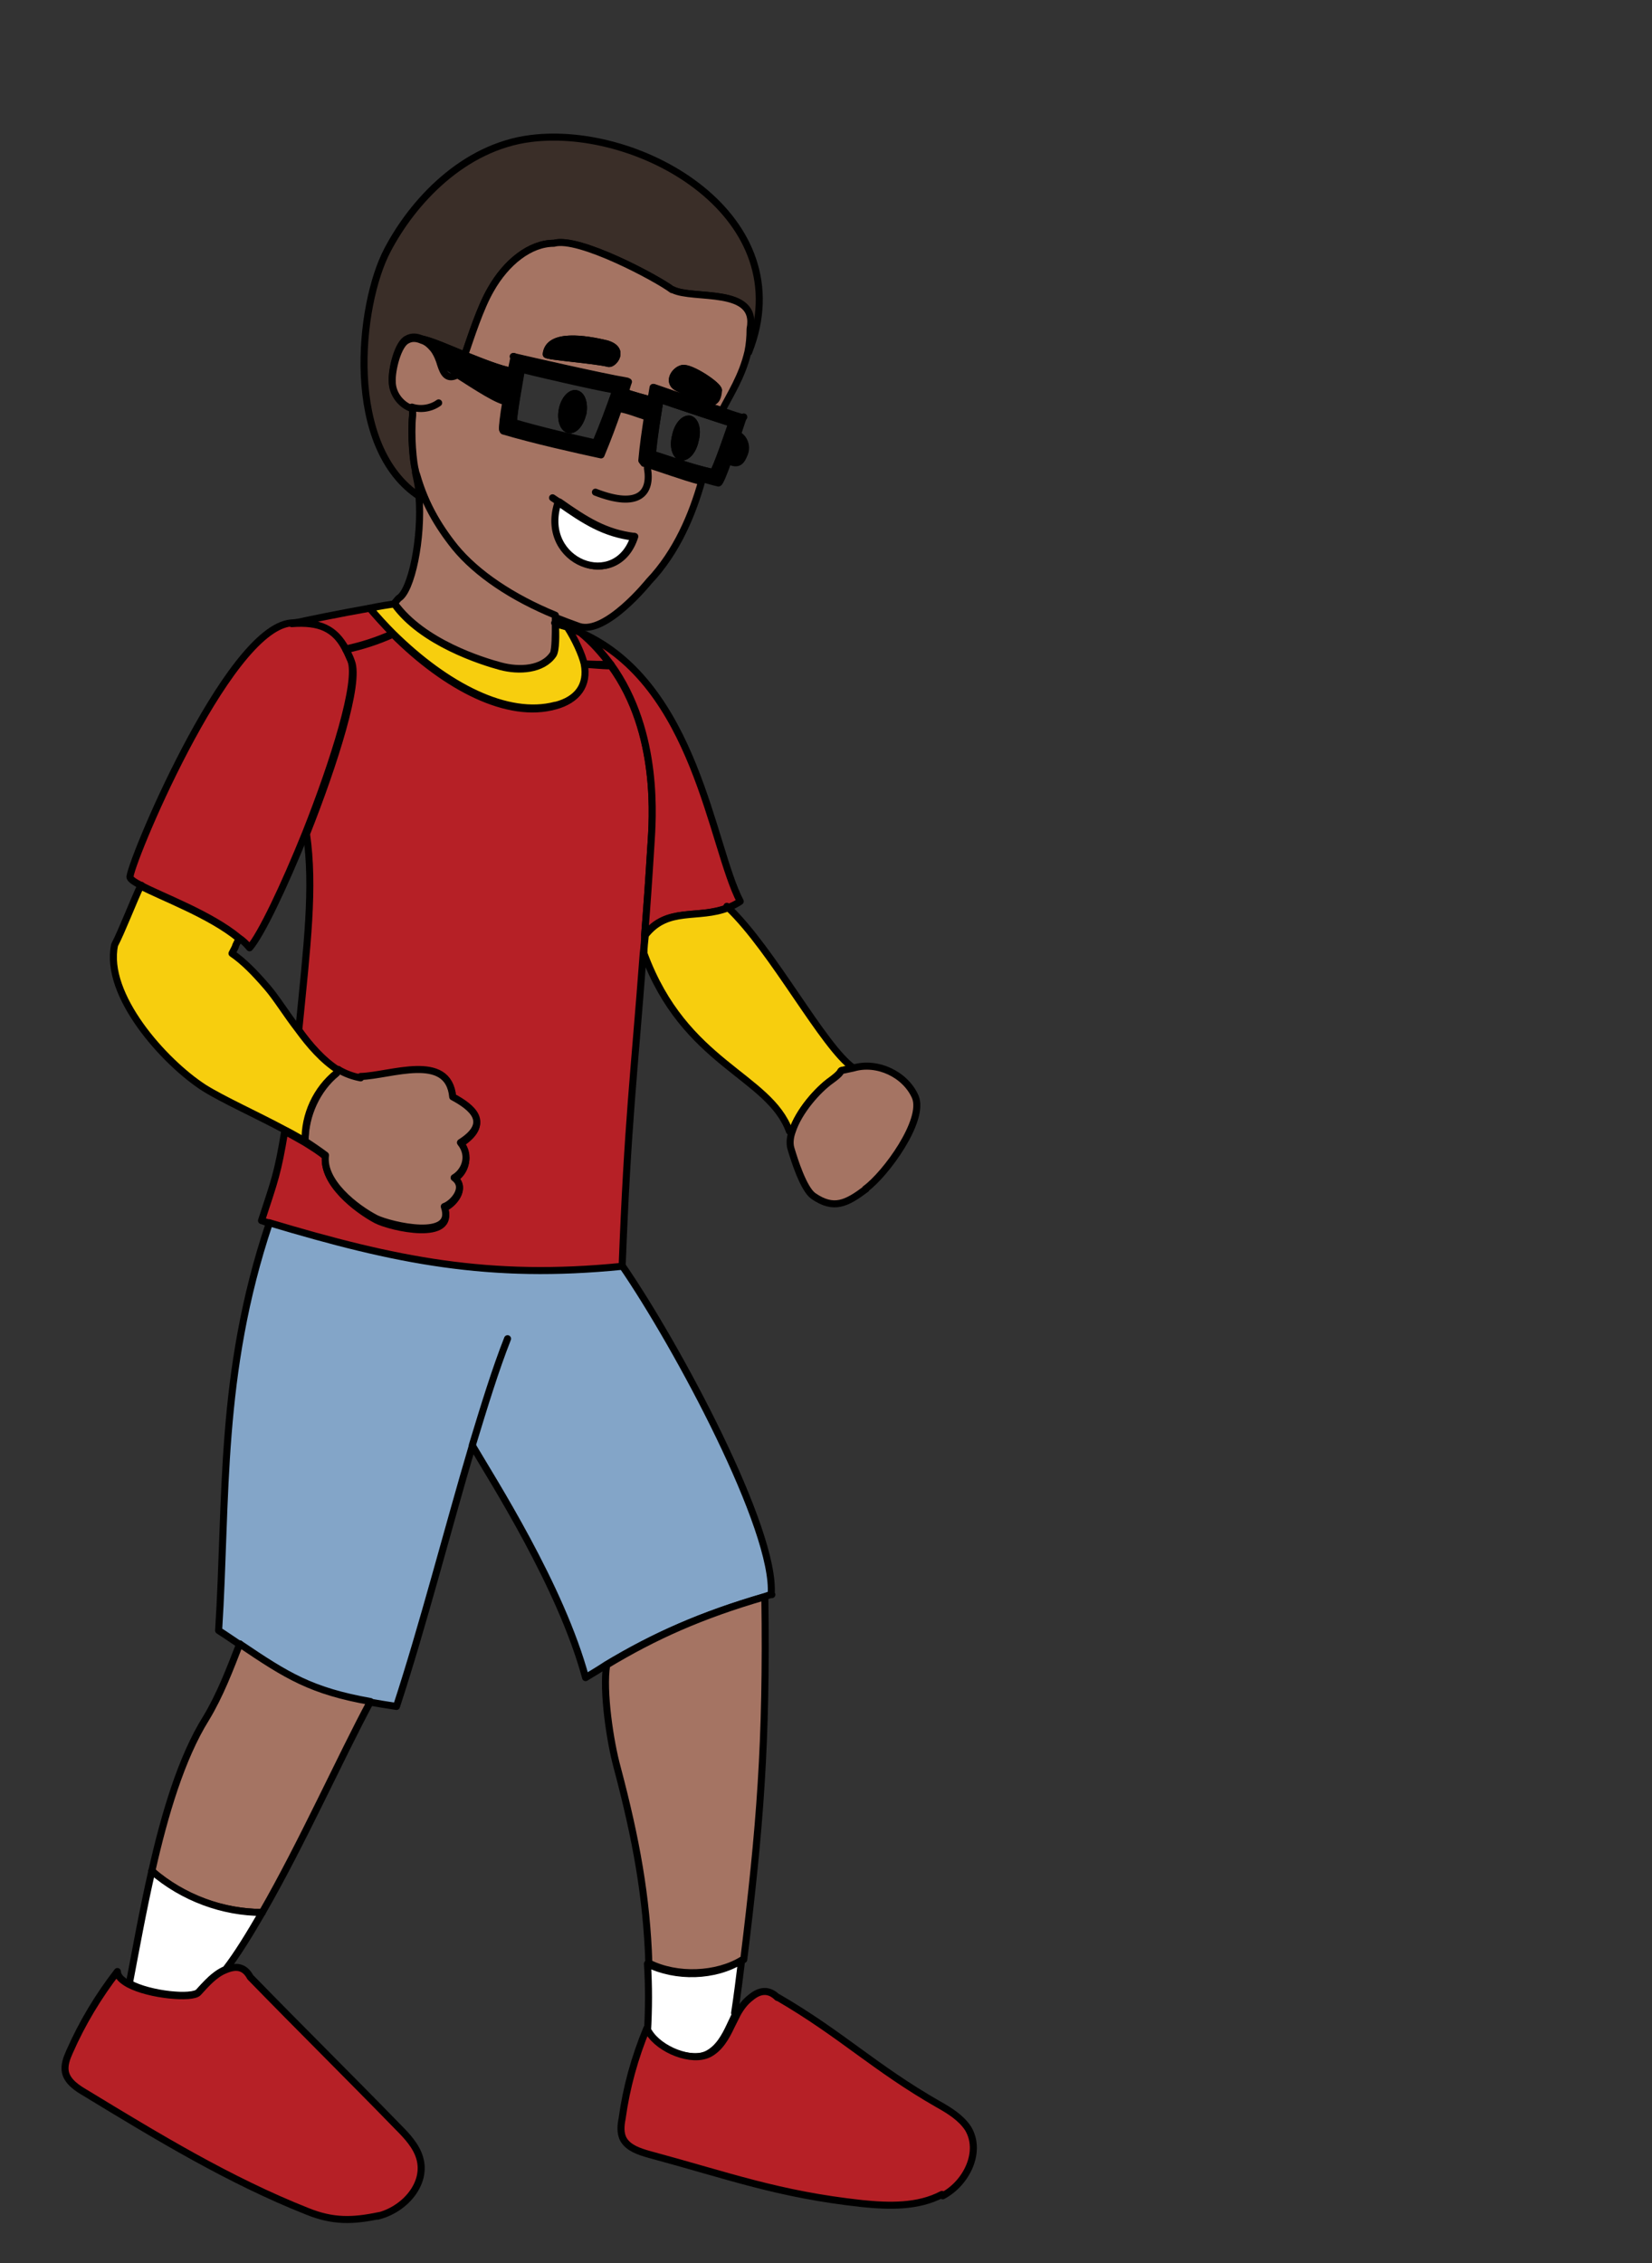 <?xml version="1.0" encoding="UTF-8"?><svg id="usa" xmlns="http://www.w3.org/2000/svg" width="235" height="321.9" viewBox="0 0 235 321.9"><rect x="0" y="0" width="235" height="321.9" fill="#333333" stroke="none"/><defs><style>.cls-1{fill:#3a2e28;}.cls-1,.cls-2,.cls-3,.cls-4,.cls-5,.cls-6,.cls-7,.cls-8{stroke:#000;stroke-linecap:round;stroke-linejoin:round;}.cls-2{fill:#83a5c8;}.cls-3{fill:#b62026;}.cls-4{fill:#a57463;}.cls-5{fill:#fff;}.cls-6{fill:none;}.cls-7{fill:#f7ce0e;}</style></defs><path class="cls-2" d="M109.8,226.8c-.4,0-.7.2-1.1.3h0c-8.9,2.6-15.7,5.6-22.5,9.7-.9.6-1.9,1.2-2.9,1.8-3.5-13-13.3-28.2-16.1-33-3.5,11.8-7,25.5-10.8,37.1-1.3-.2-2.6-.4-3.7-.6-8.3-1.5-11.8-3.6-18.6-8.2-.9-.6-1.9-1.3-3-2,1.2-18.8,0-36.4,7.2-57.9v-.2c18,5.4,31.4,8.2,50.2,6.2,7.9,11.5,21.9,37.6,21.2,46.8Z"/><path class="cls-1" d="M106.6,46.8c1.2-6.1-8.1-4.1-11-5.6-2.1-1.6-13.3-7.6-16.8-6.6-3.4,0-6.8,2.7-9,6.6-1.5,2.6-2.8,6.7-3.7,9.3-2.4-1-4.7-2-6.1-2.3-.7-.3-1.4-.4-2.1,0-1.3.6-2.2,4.3-2.1,5.9,0,1.6,1.1,3.1,2.5,3.7.1,0,.3.1.4.2v.9c-.3,2.8.1,6.9.4,7.8,0,.2.1.4.2.7.3,1,.4,2.1.5,3.3-10.9-7-8.8-27.3-4.7-35.1,3.6-6.9,10.8-14.7,20.4-15.9,15.8-2,38.6,11.2,31,30.4.2-1,.3-2,.3-3.2Z"/><path class="cls-6" d="M106.3,50c0,0,0,.2-.1.3"/><path class="cls-4" d="M91.3,65.5c.2-2.3.5-4.2.8-6.2h0c-1.4-.4-2.7-1-4.1-1.2-.8,2.3-1.5,4.2-2.5,6.6-3.7-.8-9.5-2.1-13.9-3.4-.2,0,0-2,.5-4.2-1,.1-4.5-2.2-7-3.8h0c-1.5.8-2-.2-2.4-1.4-.2-.7-.5-1.5-1-2.2-.5-.6-1-1.1-1.7-1.3-.7-.3-1.4-.4-2.1,0-1.3.6-2.2,4.3-2.1,5.9,0,1.6,1.1,3.1,2.5,3.7.1,0,.3.1.4.2v.9c-.3,2.8.1,6.9.4,7.8,0,.2.1.4.2.7,1.2,4.2,3.2,7.6,5.6,10.6,3.1,3.8,8.2,7.2,14.3,9.7,1,.4,2.1.8,3.2,1.2,3.8,1.2,9.9-6.4,9.9-6.4,4-4.2,6.2-9.6,7.5-14.2-3-.8-5.5-1.8-8.2-2.6ZM79.4,71.6l.2-.2c3.7,2.6,6.5,4.4,10.7,4.9-2.5,7.9-13.4,3.7-10.9-4.6Z"/><path class="cls-5" d="M90.2,76.3c-2.5,7.9-13.4,3.7-10.9-4.6l.2-.2c3.7,2.6,6.5,4.4,10.7,4.9Z"/><path class="cls-6" d="M99.8,67.2c0,.3-.2.6-.2.9"/><path class="cls-4" d="M95.6,41.2c-2.1-1.6-13.3-7.6-16.8-6.6-3.4,0-6.8,2.7-9,6.6-1.5,2.6-2.8,6.7-3.7,9.3,2.5,1,5,2,6.7,2.3h0c.2-1,.3-1.7.4-2,1.7.4,12.6,2.9,16.2,3.5-.2.5-.3,1-.5,1.5,1.2.4,2.6.8,3.8,1.1,0-.6.2-1.2.3-1.8,2.3.8,6.6,2.3,9.7,3.3,1.1-2.2,2.9-4.9,3.7-8.4.2-1,.3-2,.3-3.2,1.2-6.1-8.1-4.1-11-5.6ZM86.6,51.7c-1.9-.5-8.9-1-8.9-1.3.3-3.1,5.7-2.2,8.6-1.5,2.7.8,1,2.9.3,2.8ZM101.1,57.1c-.5-.2-4.3-1.7-4.8-2-1.4-.8-.3-2.5.8-2.7,1.2-.2,5.1,2.4,5.1,3.1,0,.7-.3,1.8-1,1.5Z"/><path class="cls-6" d="M102.6,58.4c0,.1-.1.2-.2.4"/><path class="cls-6" d="M92.1,66.6c.6,3.5-1.2,5.8-7.4,3.4"/><path class="cls-6" d="M79.5,71.4c-.3-.2-.6-.4-.9-.6"/><path class="cls-4" d="M78.7,93c-1.5,2.3-4.9,2.4-7.5,1.7-2.6-.7-11.1-3.3-15.1-8.9l.6-.7c1.8-1,3.4-8.5,2.9-14.6,0-1.2-.3-2.3-.5-3.3,1.2,4.2,3.2,7.6,5.6,10.6,3.1,3.8,8.2,7.2,14.3,9.7h0s0,.5,0,1.1h0c0,1.4,0,3.8-.3,4.4Z"/><path class="cls-3" d="M43.5,118.4h0c-3.1,7.7-6.4,14.6-8,16.4-.4-.5-.9-1-1.5-1.4-4.1-3.4-11-5.9-14-7.5-.8-.4-1.4-.8-1.5-1.1-.4-1.1,13.7-35.4,22.9-36.2,4.1-.4,6.2.7,7.7,3.6.3.5.5,1.1.8,1.7,1.2,3-2.4,14.4-6.4,24.5Z"/><path class="cls-3" d="M92.6,120.1c-.3,4.9-.6,9.2-.9,12.9,0,.9-.1,1.8-.2,2.6-1.3,17.3-2.2,23.8-3,44.5-18.9,1.9-32.2-.8-50.2-6.2-.4,0-.7-.2-1.1-.3,1.9-5.8,2.3-6.7,3.3-12.7,1,.5,2,1.1,2.9,1.6,1.1.7,2.1,1.3,2.9,2-.4,3.8,4.4,7.5,7.2,9,2.1,1.1,11.4,3.2,9.7-1.7,1.2-.4,3.3-2.8,1.4-4.1,1.3-.7,2.5-2.9.9-5,4.4-2.9,1.6-5-1.1-6.5-.6-6.4-8.8-3-13-2.9v.2c-1.2-.2-2.2-.6-3.2-1.2-2.2-1.3-4.1-3.5-5.7-5.8,1.2-12.1,2.2-20.3,1.1-27.9h0c4-10.1,7.6-21.5,6.4-24.5-.2-.6-.5-1.2-.8-1.7,2.3-.5,4.5-1.2,6.7-2.2,7.6,7.6,16.4,12.1,23.1,10.2,3-.8,4.6-2.9,4-5.9,1.2,0,2.5.2,3.8.2h.1c7,9.6,5.9,22.2,5.7,25.5Z"/><path class="cls-3" d="M105.3,128.2c-.6.4-1.2.7-1.8.9-4.4,1.7-8.6-.2-11.8,3.9.3-3.7.6-8,.9-12.9.2-3.3,1.3-15.9-5.7-25.6-1.2-1.6-2.5-3.1-4.2-4.5,16.3,7.3,18.5,30.4,22.6,38.2Z"/><path class="cls-6" d="M79,88.6h0s0,0-.1,0"/><path class="cls-7" d="M121.4,151.9c-3.1.7-.6-.2-3.1,1.7-2,1.4-4.7,4.5-5.6,7.3h-.4c-2.9-8-14.9-9.5-20.7-25.3,0-.8.1-1.7.2-2.6,3.2-4.1,7.5-2.2,11.8-3.9,6.4,6.1,13.5,19.8,17.8,22.8Z"/><path class="cls-6" d="M103.6,129.1c0,0-.1-.1-.2-.2"/><path class="cls-4" d="M123.2,169.1c-2.8,2.1-4.6,3-7.5,1-1.4-1-2.7-5.1-3.2-6.8-.2-.7-.1-1.6.2-2.4.9-2.8,3.6-5.9,5.6-7.3,2.5-1.8,0-1,3.1-1.7,3.4-1,7.4.9,8.8,4.1,1.4,3.3-4.2,11-7.1,13.1Z"/><path class="cls-6" d="M72.2,190.4c-1.7,4.3-3.3,9.5-5,15.1"/><path class="cls-4" d="M52.7,242c-4.2,7.8-9.8,20.3-15.4,30-5.6,0-11.3-2-15.7-5.9,1.8-8,4.2-16.1,7.7-21.7,2-3.3,3.4-7,4.8-10.6,6.8,4.6,10.2,6.7,18.6,8.2Z"/><path class="cls-5" d="M37.3,272c-1.8,3.1-3.5,5.9-5.2,8.1-1.6.7-2.7,2-3.8,3.2-.9,1-7,.4-9.9-1.2h0c.9-4.7,1.9-10.3,3.2-16,4.4,3.8,10.1,5.9,15.7,5.9Z"/><line class="cls-6" x1="34.1" y1="233.8" x2="34.1" y2="233.8"/><path class="cls-6" d="M92.3,286.6c0,.8,0,1.6,0,2.4"/><path class="cls-6" d="M92.2,289c0,0,0,.1,0,.2"/><path class="cls-4" d="M105.7,278.7h0c-3.8,2.3-9.4,2.5-13.4.5-.3-9.4-1.8-17.6-4.5-27.8-1-3.6-2.1-10.9-1.5-14.6,6.8-4.1,13.5-7.1,22.5-9.7.3,20.8-.7,32.9-3,51.6Z"/><path class="cls-5" d="M104.7,286.3h0c-.3.6-.6,1.3-.9,1.9-.7,1.5-1.6,3.1-3.1,3.9-2.4,1.3-7.1-.6-8.6-3h0c.2-3.5.2-6.7,0-9.8,4,2,9.6,1.9,13.4-.5-.3,2.4-.6,4.9-1,7.5Z"/><path class="cls-3" d="M55.9,90.1c-2.2,1-4.4,1.7-6.7,2.2-1.6-2.9-3.7-3.9-7.7-3.6,1.7-.4,7.1-1.5,11.1-2.2,1.1,1.2,2.2,2.5,3.3,3.6Z"/><path class="cls-3" d="M134,312.1c-3.4,1.8-7.5,1.7-11.4,1.3-11.9-1.3-18.8-3.9-30.3-7-1.4-.4-2.9-.9-3.6-2.1-.5-.9-.4-2-.2-3,.6-4.4,1.8-8.7,3.5-12.8,0,.2.1.4.3.5h0c1.5,2.5,6.1,4.4,8.6,3.1,1.5-.8,2.4-2.4,3.1-3.9.3-.6.6-1.2.9-1.8.5-.9,1.1-1.7,1.9-2.3,1.3-1.1,2.6-1.2,3.8,0h.1c9.1,5.3,13.7,10,22.8,15.2,1.6.9,3.2,1.9,4.2,3.4,2,3.3-.2,7.8-3.6,9.6Z"/><path class="cls-3" d="M54,315.1c-3.8.8-6.6.9-10.3-.6-11.1-4.4-21.3-10.6-31.5-16.8-1.2-.7-2.6-1.6-2.9-3-.2-1,.2-2,.6-2.9,1.8-4.1,4.1-7.9,6.8-11.4,0,.7.7,1.3,1.6,1.8,3,1.6,9.1,2.1,9.9,1.2,1.1-1.2,2.3-2.6,3.8-3.2,1.6-.7,2.8-.5,3.6,1h0c7.4,7.6,13.7,13.8,21,21.3,1.3,1.3,2.6,2.7,3.1,4.4,1.1,3.7-2.2,7.4-6,8.3Z"/><path class="cls-6" d="M58.6,57.9c1.2.4,2.7.2,3.8-.6"/><path class="cls-8" d="M72.8,52.8c-.2,1.2-.5,2.7-.7,4.1-1,.1-4.5-2.2-7-3.8h0c-1.1-.7-2-1.3-2.4-1.4-.2-.7-.5-1.5-1-2.2-.5-.6-1-1.1-1.7-1.3,1.4.3,3.7,1.3,6.1,2.3,2.5,1,5,2,6.7,2.3h0Z"/><path class="cls-6" d="M33,135.6c-2-1.3-4.1-2-7.5-2.6"/><path class="cls-6" d="M52.2,153.3c-.3,0-.6,0-.9,0"/><path class="cls-6" d="M64.4,156c-1.2-.7-2.5-1.2-3.1-1.7"/><path class="cls-6" d="M64.4,156.1s0,0,0,0"/><path class="cls-4" d="M65.5,162.5c1.6,2,.5,4.2-.9,5,1.9,1.4-.2,3.7-1.4,4.1,1.7,4.9-7.6,2.7-9.7,1.7-2.9-1.5-7.7-5.2-7.2-9-.8-.6-1.8-1.3-2.9-2,0-3.7,1.7-7.4,4.5-9.7l.2-.5c1,.6,2.1,1,3.2,1.2v-.2c4.2-.1,12.5-3.5,13.1,2.9,2.8,1.5,5.5,3.7,1.1,6.5Z"/><path class="cls-7" d="M48.1,152.1l-.2.5c-2.9,2.3-4.6,6-4.5,9.7-.9-.5-1.9-1.1-2.9-1.6-4.1-2.2-8.8-4.3-11.5-6-5.7-3.7-14.2-13.2-12.7-20.3,1-1.9,2.7-6.3,3.7-8.4,3,1.6,9.9,4.1,14,7.5-1,2,0,.2-1,2.1h0c1.6,1.1,3.1,2.6,5,4.8,1.3,1.5,2.7,3.8,4.4,6,1.6,2.2,3.5,4.4,5.7,5.8Z"/><path class="cls-6" d="M20.1,125.9h0"/><path class="cls-8" d="M86.6,51.7c-1.9-.5-8.9-1-8.9-1.3.3-3.1,5.7-2.2,8.6-1.5,2.7.8,1,2.9.3,2.8Z"/><path class="cls-8" d="M102.1,55.6c0,.7-.3,1.8-1,1.5-.5-.2-4.3-1.7-4.8-2-1.4-.8-.3-2.5.8-2.7,1.2-.2,5.1,2.4,5.1,3.1Z"/><path class="cls-6" d="M56.2,89.9c-.1,0-.2,0-.3.1"/><path class="cls-6" d="M49.2,92.3s0,0,0,0"/><path class="cls-3" d="M86.9,94.5h-.1c-1.2,0-2.5,0-3.8-.1-.2-1.3-1.3-3.6-2.4-5.2.7.2,1.4.5,2,.8,0,0,0,0,0,0,1.7,1.4,3,2.9,4.2,4.5Z"/><path class="cls-7" d="M79,100.3c-6.8,1.8-15.5-2.7-23.1-10.2-1.1-1.1-2.2-2.3-3.3-3.6,1.4-.3,2.7-.5,3.5-.6,3.9,5.5,12.5,8.2,15.1,8.9,2.6.7,6,.5,7.5-1.7.4-.6.4-2.9.3-4.4.6.2,1.1.3,1.7.5,1.1,1.7,2.1,3.9,2.4,5.2.6,3.1-1,5.1-4,5.9Z"/><path class="cls-6" d="M37.3,272h0"/><path class="cls-6" d="M21.6,266.1s0,0,0,0"/><line class="cls-6" x1="105.7" y1="278.7" x2="105.7" y2="278.7"/><path class="cls-6" d="M104.2,60.2h0s0,0,0,0"/><line class="cls-6" x1="105.7" y1="59.4" x2="105.7" y2="59.4"/><path class="cls-6" d="M105.8,59.3s0,0,0,0h0s0,0,0,0h0"/><path class="cls-8" d="M73.1,50.8c0,.2-.2,1-.4,2-.2,1.2-.5,2.7-.7,4.1-.4,2.2-.6,4.2-.5,4.2,4.4,1.3,10.2,2.7,13.9,3.4,1-2.4,1.7-4.3,2.5-6.6.2-.7.5-1.4.8-2.2.2-.5.3-1,.5-1.5-3.6-.6-14.5-3.1-16.2-3.5ZM84.7,63c-3.1-.7-7.9-1.8-11.6-2.9-.3-.1.9-7,1.1-7.8h0q0-.1,0,0c1.5.4,10.5,2.5,13.5,3-1.1,3.1-1.8,5-2.9,7.6Z"/><path class="cls-6" d="M74.2,52.4c-.1.8-1.4,7.6-1.1,7.8,3.6,1.1,8.5,2.2,11.6,2.9,1.1-2.6,1.8-4.5,2.9-7.6-3-.5-12-2.6-13.5-3ZM82.9,58.8c-.3,1.4-1.2,2.5-2,2.3-.8-.2-1.2-1.5-.9-2.9.3-1.4,1.2-2.4,2-2.2.8.2,1.2,1.5.9,2.9Z"/><path class="cls-8" d="M82.9,58.8c-.3,1.4-1.2,2.5-2,2.3-.8-.2-1.2-1.5-.9-2.9.3-1.4,1.2-2.4,2-2.2.8.2,1.2,1.5.9,2.9Z"/><path class="cls-6" d="M73.1,50.7s0,0,0,.1"/><path class="cls-8" d="M104.9,61.8c.4-1.2.7-2.1.8-2.4-.5-.1-1.7-.5-3.1-1-3.1-1-7.4-2.5-9.7-3.3-.1.6-.2,1.2-.3,1.8-.2.8-.3,1.6-.4,2.3-.3,2.1-.6,3.9-.8,6.2,2.7.8,5.2,1.8,8.2,2.6.8.2,1.7.5,2.6.7.2,0,.8-1.5,1.4-3.2,1.5.8,1.9,0,2.3-1,.4-1,0-2.2-1-2.7ZM104.1,60.2h0c-.3.8-2.4,7.1-2.7,7-3.5-.8-5.7-1.7-8.6-2.6.2-2.7.6-4.6,1.1-7.8,2.8,1,8.9,3,10.3,3.4,0,0,0,0,0,0,0,0,0,0,0,0Z"/><path class="cls-6" d="M93.9,56.8c-.5,3.1-.8,5-1.1,7.8,2.9.9,5.1,1.8,8.6,2.6.3,0,2.5-6.2,2.7-7-1.4-.4-7.5-2.5-10.3-3.4ZM98.9,62.6c-.3,1.5-1.2,2.5-2,2.4-.8-.2-1.2-1.5-.8-3,.3-1.5,1.2-2.5,2-2.4.8.2,1.2,1.5.8,3Z"/><path class="cls-8" d="M98.9,62.6c-.3,1.5-1.2,2.5-2,2.4-.8-.2-1.2-1.5-.8-3,.3-1.5,1.2-2.5,2-2.4.8.2,1.2,1.5.8,3Z"/><path class="cls-6" d="M103.6,65.5c-.2-.1-.5-.3-.7-.5"/><path class="cls-6" d="M104.9,61.8c0,0-.2,0-.2,0,0,0-.1,0-.2,0"/><path class="cls-8" d="M92.6,56.9c-.2.8-.3,1.6-.4,2.3h0c-1.4-.4-2.7-1-4.1-1.2.2-.7.5-1.4.8-2.2,1.2.4,2.6.8,3.8,1.1Z"/><path class="cls-6" d="M88.8,55.8s0,0,0,0"/><path class="cls-6" d="M88,58c0,0-.1,0-.2,0"/><path class="cls-6" d="M43.5,162.5h0"/></svg>